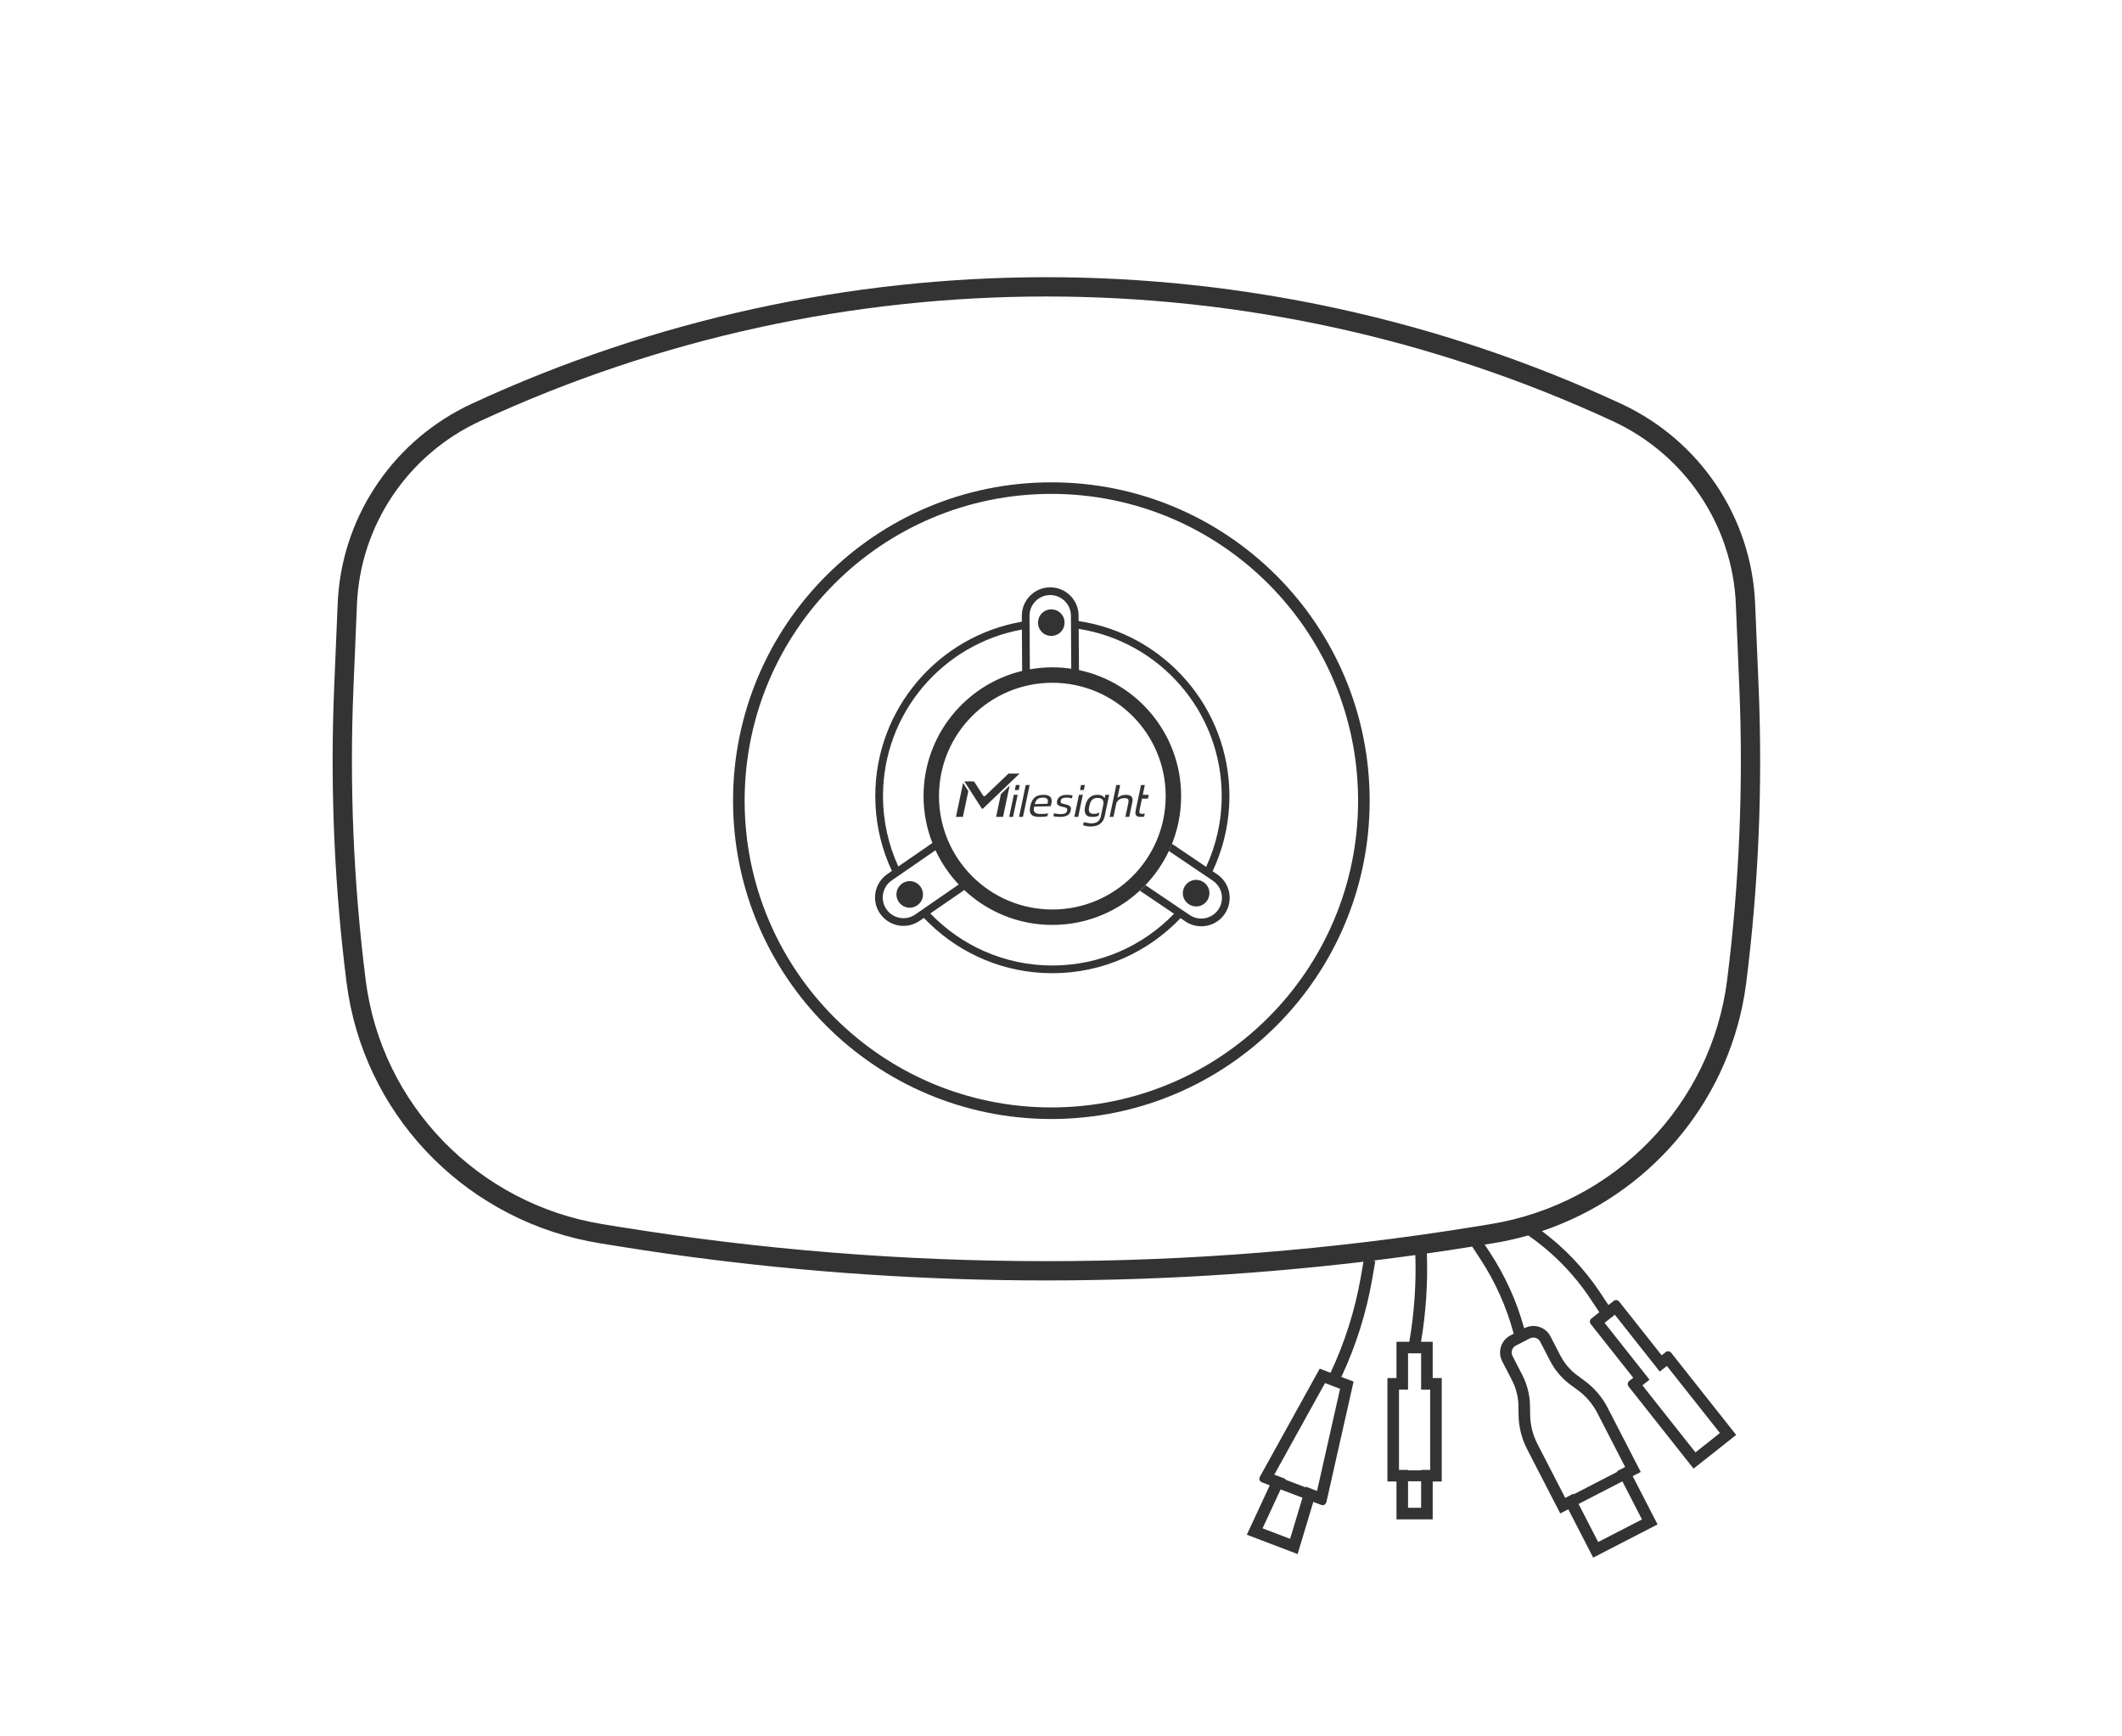 <svg width="110" height="90" viewBox="0 0 110 90" fill="none" xmlns="http://www.w3.org/2000/svg">
<path d="M61.858 45.621C62.229 45.539 62.597 45.775 62.679 46.146C62.76 46.518 62.525 46.885 62.154 46.967C61.782 47.048 61.414 46.813 61.332 46.442C61.251 46.071 61.486 45.703 61.858 45.621Z" fill="#333333"/>
<path d="M47.266 45.679C47.641 45.738 47.897 46.091 47.838 46.467C47.778 46.842 47.425 47.099 47.05 47.04C46.675 46.98 46.419 46.627 46.478 46.252C46.537 45.876 46.89 45.62 47.266 45.679Z" fill="#333333"/>
<path d="M56.934 41.197C57.081 41.197 57.198 41.264 57.264 41.368L57.3 41.197H57.498L57.262 42.317C57.227 42.48 57.148 42.608 57.031 42.699C56.913 42.791 56.749 42.838 56.538 42.838C56.484 42.838 56.431 42.835 56.378 42.829C56.326 42.823 56.2 42.79 56.145 42.774L56.179 42.614C56.271 42.636 56.466 42.676 56.575 42.676C56.714 42.676 56.823 42.646 56.903 42.588C56.982 42.529 57.04 42.433 57.069 42.298L57.087 42.205L57.168 41.822C57.17 41.814 57.171 41.807 57.173 41.799L57.174 41.796L57.175 41.792C57.189 41.728 57.201 41.669 57.201 41.615C57.202 41.56 57.191 41.513 57.17 41.475C57.149 41.438 57.116 41.408 57.072 41.387C57.026 41.366 56.966 41.355 56.891 41.355C56.816 41.355 56.753 41.368 56.704 41.392C56.655 41.417 56.614 41.45 56.582 41.491C56.55 41.532 56.526 41.579 56.508 41.633C56.49 41.687 56.475 41.742 56.463 41.799C56.45 41.86 56.449 41.864 56.444 41.918C56.44 41.972 56.445 42.02 56.459 42.059C56.474 42.099 56.501 42.131 56.539 42.154C56.578 42.177 56.634 42.184 56.709 42.184C56.785 42.184 56.849 42.174 56.903 42.154C56.934 42.142 56.962 42.127 56.989 42.109L56.955 42.269C56.948 42.274 56.94 42.279 56.933 42.283C56.863 42.322 56.767 42.34 56.648 42.34C56.543 42.34 56.46 42.332 56.4 42.303C56.34 42.273 56.296 42.233 56.268 42.181C56.24 42.128 56.227 42.065 56.228 41.991C56.229 41.918 56.231 41.889 56.25 41.799C56.268 41.717 56.291 41.64 56.322 41.567C56.352 41.494 56.393 41.431 56.444 41.376C56.495 41.321 56.557 41.277 56.63 41.245C56.703 41.213 56.792 41.197 56.897 41.197H56.934Z" fill="#333333"/>
<path d="M50.197 41.004L49.914 42.34H49.555L49.925 40.582L50.197 41.004Z" fill="#333333"/>
<path d="M51.996 42.34H51.637L51.886 41.155L52.337 40.722L51.996 42.34Z" fill="#333333"/>
<path d="M52.514 42.34H52.313L52.553 41.197H52.754L52.514 42.34Z" fill="#333333"/>
<path d="M53.028 42.34H52.824L53.173 40.688H53.375L53.028 42.34Z" fill="#333333"/>
<path fill-rule="evenodd" clip-rule="evenodd" d="M54.101 41.197C54.207 41.197 54.289 41.211 54.349 41.239C54.408 41.267 54.452 41.303 54.478 41.347C54.503 41.392 54.517 41.441 54.517 41.496C54.517 41.551 54.512 41.605 54.5 41.658L54.485 41.714C54.477 41.736 54.47 41.761 54.461 41.787L53.611 41.809C53.598 41.868 53.586 41.946 53.59 41.99C53.594 42.034 53.609 42.07 53.634 42.099C53.658 42.127 53.695 42.149 53.742 42.163C53.79 42.177 53.846 42.189 53.922 42.189C53.991 42.189 54.058 42.187 54.133 42.184C54.209 42.179 54.275 42.173 54.327 42.152L54.295 42.305C54.271 42.31 54.262 42.312 54.228 42.317C54.196 42.322 54.158 42.328 54.118 42.331C54.078 42.334 54.042 42.337 53.997 42.338C53.952 42.338 53.908 42.34 53.864 42.34C53.771 42.34 53.691 42.331 53.623 42.312C53.556 42.294 53.502 42.262 53.462 42.218C53.423 42.174 53.398 42.115 53.388 42.043C53.378 41.97 53.388 41.879 53.411 41.768C53.435 41.658 53.468 41.567 53.509 41.494C53.55 41.421 53.599 41.362 53.657 41.318C53.715 41.274 53.782 41.243 53.856 41.224C53.93 41.206 54.011 41.197 54.101 41.197ZM54.069 41.342C53.997 41.342 53.937 41.35 53.888 41.366C53.839 41.382 53.798 41.406 53.765 41.437C53.732 41.469 53.705 41.507 53.685 41.552C53.664 41.596 53.653 41.622 53.64 41.678L54.304 41.66L54.321 41.539C54.323 41.5 54.317 41.466 54.303 41.436C54.288 41.407 54.262 41.384 54.226 41.367C54.189 41.35 54.137 41.342 54.069 41.342Z" fill="#333333"/>
<path d="M55.49 41.208C55.536 41.214 55.571 41.219 55.599 41.227L55.567 41.383C55.535 41.371 55.496 41.361 55.448 41.353C55.398 41.345 55.344 41.342 55.285 41.342C55.197 41.342 55.129 41.352 55.08 41.374C55.032 41.396 55 41.439 54.986 41.502C54.98 41.53 54.979 41.553 54.982 41.571C54.985 41.589 54.994 41.605 55.008 41.618C55.022 41.631 55.044 41.642 55.072 41.65C55.101 41.659 55.139 41.669 55.187 41.679C55.254 41.694 55.311 41.709 55.358 41.727C55.404 41.744 55.441 41.764 55.466 41.79C55.491 41.815 55.507 41.847 55.513 41.884C55.519 41.921 55.516 41.966 55.504 42.019C55.48 42.13 55.422 42.211 55.33 42.263C55.238 42.314 55.115 42.34 54.961 42.34C54.931 42.34 54.898 42.339 54.864 42.337C54.83 42.335 54.795 42.333 54.762 42.33C54.729 42.327 54.699 42.323 54.671 42.318C54.644 42.313 54.622 42.309 54.606 42.305L54.638 42.152C54.658 42.158 54.683 42.164 54.712 42.17C54.741 42.175 54.772 42.18 54.803 42.184C54.834 42.189 54.866 42.191 54.899 42.193C54.931 42.195 54.962 42.196 54.989 42.196C55.085 42.196 55.159 42.184 55.213 42.16C55.267 42.136 55.3 42.091 55.315 42.025C55.322 41.992 55.325 41.965 55.322 41.944C55.32 41.923 55.31 41.906 55.293 41.892C55.276 41.877 55.251 41.863 55.217 41.852L54.99 41.796C54.964 41.788 54.94 41.779 54.919 41.77C54.879 41.753 54.848 41.731 54.827 41.707C54.806 41.682 54.794 41.653 54.79 41.619C54.787 41.585 54.791 41.543 54.801 41.497C54.821 41.407 54.873 41.334 54.959 41.279C55.046 41.224 55.164 41.197 55.314 41.197C55.374 41.197 55.432 41.201 55.49 41.208Z" fill="#333333"/>
<path d="M55.891 42.34H55.691L55.932 41.197H56.132L55.891 42.34Z" fill="#333333"/>
<path d="M57.926 41.357C57.976 41.312 58.039 41.271 58.102 41.247C58.11 41.243 58.118 41.239 58.126 41.236C58.164 41.222 58.204 41.213 58.244 41.207C58.285 41.201 58.324 41.197 58.362 41.197C58.444 41.197 58.51 41.207 58.56 41.227C58.61 41.246 58.647 41.273 58.671 41.307C58.695 41.342 58.709 41.383 58.712 41.43L58.709 41.504C58.706 41.53 58.702 41.557 58.696 41.586L58.537 42.34H58.338L58.482 41.657C58.491 41.612 58.501 41.57 58.502 41.534C58.504 41.498 58.498 41.468 58.486 41.444C58.473 41.42 58.452 41.401 58.423 41.388C58.394 41.374 58.355 41.368 58.306 41.368C58.266 41.368 58.226 41.371 58.188 41.376C58.149 41.381 58.111 41.392 58.074 41.409C58.038 41.426 58.002 41.449 57.969 41.48C57.936 41.511 57.9 41.561 57.872 41.614L57.719 42.34H57.52L57.867 40.688H58.068L57.926 41.357Z" fill="#333333"/>
<path d="M59.239 41.197H59.548L59.518 41.339L59.506 41.394H59.197L59.079 41.951C59.069 41.998 59.065 42.037 59.063 42.066C59.061 42.096 59.065 42.119 59.074 42.136C59.084 42.152 59.099 42.164 59.12 42.171C59.142 42.178 59.173 42.181 59.211 42.181C59.239 42.181 59.263 42.18 59.284 42.178C59.306 42.175 59.321 42.172 59.343 42.168L59.309 42.329C59.284 42.332 59.267 42.334 59.245 42.336C59.223 42.338 59.198 42.339 59.172 42.339C59.103 42.339 59.046 42.334 59.001 42.325C58.956 42.316 58.922 42.296 58.898 42.268C58.874 42.241 58.86 42.202 58.858 42.153C58.855 42.104 58.863 42.041 58.879 41.963L59.148 40.688H59.346L59.239 41.197Z" fill="#333333"/>
<path d="M50.961 41.905C50.939 41.926 50.904 41.922 50.887 41.896L49.998 40.514L49.989 40.499H50.436C50.469 40.499 50.501 40.517 50.519 40.545L50.965 41.238C50.988 41.275 51.04 41.28 51.072 41.25L52.277 40.097H52.851L50.961 41.905Z" fill="#333333"/>
<path d="M52.807 40.949H52.606L52.66 40.688H52.861L52.807 40.949Z" fill="#333333"/>
<path d="M56.184 40.949H55.984L56.039 40.688H56.239L56.184 40.949Z" fill="#333333"/>
<path d="M54.019 31.776C54.293 31.512 54.73 31.521 54.994 31.795C55.257 32.069 55.249 32.505 54.976 32.768C54.702 33.032 54.265 33.025 54.001 32.752C53.737 32.478 53.745 32.04 54.019 31.776Z" fill="#333333"/>
<path fill-rule="evenodd" clip-rule="evenodd" d="M54.431 30.442C55.244 30.437 55.908 31.092 55.913 31.905L55.915 32.191C60.337 32.85 63.73 36.659 63.731 41.264L63.719 41.736C63.657 42.956 63.351 44.11 62.859 45.158L63.097 45.319C63.77 45.775 63.947 46.69 63.492 47.363C63.037 48.036 62.121 48.214 61.447 47.759L61.196 47.589C59.524 49.345 57.168 50.443 54.552 50.443L54.079 50.431C51.645 50.308 49.463 49.234 47.891 47.576L47.669 47.73C47 48.192 46.082 48.023 45.62 47.353C45.159 46.684 45.328 45.768 45.997 45.306L46.234 45.142C45.746 44.099 45.445 42.949 45.384 41.736L45.372 41.264C45.373 36.735 48.654 32.973 52.97 32.224L52.969 31.926C52.964 31.113 53.618 30.448 54.431 30.442ZM55.932 34.732C58.956 35.368 61.227 38.051 61.227 41.264C61.227 44.952 58.238 47.94 54.551 47.94C52.751 47.94 51.118 47.226 49.917 46.067C49.94 46.089 49.962 46.112 49.985 46.134L48.226 47.346C49.823 49.007 52.065 50.044 54.552 50.044C57.03 50.044 59.263 49.013 60.86 47.362L59.09 46.167C59.123 46.136 59.158 46.107 59.191 46.076C59.257 46.013 59.319 45.946 59.382 45.881L61.672 47.428C62.163 47.758 62.828 47.629 63.159 47.139C63.491 46.649 63.364 45.981 62.873 45.649L60.597 44.112C60.655 43.989 60.708 43.864 60.758 43.738L62.524 44.931C63.038 43.815 63.331 42.574 63.331 41.264C63.331 36.881 60.117 33.252 55.917 32.596L55.932 34.732ZM46.224 45.636C45.737 45.972 45.614 46.638 45.949 47.126C46.285 47.613 46.954 47.738 47.442 47.402L49.697 45.846C49.715 45.864 49.733 45.883 49.75 45.901C49.756 45.907 49.761 45.912 49.767 45.918C49.245 45.381 48.813 44.758 48.494 44.07L46.224 45.636ZM54.551 35.389C51.306 35.389 48.675 38.02 48.675 41.264C48.675 44.51 51.306 47.14 54.551 47.141C57.796 47.141 60.427 44.51 60.427 41.264C60.427 38.019 57.796 35.389 54.551 35.389ZM52.973 32.631C48.878 33.375 45.773 36.955 45.773 41.264C45.773 42.566 46.059 43.801 46.568 44.912L48.333 43.693C48.039 42.94 47.875 42.122 47.875 41.264C47.875 38.117 50.054 35.479 52.986 34.774L52.973 32.631ZM54.434 30.843C53.842 30.847 53.365 31.33 53.368 31.922L53.386 34.691C53.764 34.625 54.154 34.589 54.551 34.589C54.884 34.589 55.211 34.614 55.531 34.661L55.514 31.908C55.51 31.316 55.026 30.839 54.434 30.843Z" fill="#333333"/>
<path fill-rule="evenodd" clip-rule="evenodd" d="M54.5 25C63.613 25 71 32.387 71 41.5C71 50.612 63.613 58 54.5 58C45.388 58 38 50.613 38 41.5C38 32.387 45.388 25 54.5 25ZM54.5 25.599C45.719 25.599 38.6 32.719 38.6 41.5C38.6 50.281 45.719 57.4 54.5 57.4C63.281 57.4 70.401 50.281 70.401 41.5C70.4 32.719 63.281 25.6 54.5 25.599Z" fill="#333333"/>
<path fill-rule="evenodd" clip-rule="evenodd" d="M24.462 20.923C43.339 12.183 65.148 12.183 84.025 20.923C88.111 22.815 90.794 26.808 90.982 31.278L91.162 35.585C91.377 40.706 91.163 45.836 90.523 50.922L90.428 51.564C89.462 57.299 85.384 61.975 79.932 63.81C81.113 64.692 82.138 65.772 82.956 67.006L83.378 67.642L83.651 67.428C83.737 67.359 83.863 67.374 83.932 67.461L86.137 70.248L86.348 70.081C86.434 70.013 86.561 70.028 86.629 70.114L89.999 74.375L87.79 76.122L84.42 71.861C84.36 71.785 84.364 71.679 84.424 71.608L84.453 71.58L84.665 71.413L82.459 68.625C82.391 68.538 82.406 68.413 82.491 68.345L82.906 68.016L82.455 67.337C81.595 66.039 80.496 64.918 79.219 64.034C78.624 64.204 78.014 64.341 77.391 64.441L76.964 64.51L77.242 64.933C78.032 66.138 78.626 67.46 79.01 68.847L79.028 68.839C79.519 68.586 80.122 68.779 80.375 69.269L80.883 70.255L80.967 70.407C81.174 70.757 81.451 71.061 81.781 71.302L82.14 71.566C82.641 71.933 83.051 72.411 83.335 72.963L85.053 76.295L84.635 76.511L85.925 79.014L82.587 80.734L81.297 78.23L80.88 78.445L79.162 75.113C78.913 74.63 78.766 74.102 78.728 73.561L78.718 73.329L78.713 72.883C78.708 72.475 78.62 72.073 78.455 71.701L78.38 71.545L77.872 70.559C77.619 70.069 77.812 69.466 78.303 69.213L78.466 69.128C78.101 67.756 77.519 66.45 76.74 65.263L76.315 64.613C75.532 64.738 74.75 64.858 73.966 64.97C74.02 66.502 73.919 68.035 73.662 69.547H74.268V71.426H74.737V76.788H74.268V78.75H72.391V76.788H71.921V71.426H72.391V69.547H73.055C73.313 68.063 73.418 66.557 73.368 65.052C72.636 65.153 71.903 65.25 71.17 65.34L71.294 65.361L71.135 66.281C70.83 68.04 70.291 69.751 69.534 71.368L70.167 71.609L68.757 77.859C68.73 77.978 68.604 78.045 68.49 78.002L68.079 77.846L67.266 80.55L64.633 79.547L65.823 76.986L65.412 76.83C65.299 76.787 65.249 76.652 65.308 76.546L68.412 70.94L68.972 71.153C69.715 69.573 70.245 67.9 70.543 66.179L70.679 65.397C58.269 66.867 45.709 66.667 33.34 64.797L31.955 64.58L31.096 64.441C24.396 63.359 19.169 58.159 18.059 51.564L17.964 50.922C17.363 46.154 17.138 41.347 17.289 36.546L17.324 35.585L17.505 31.278C17.687 26.948 20.211 23.065 24.083 21.106L24.462 20.923ZM81.829 77.953L82.846 79.926L85.117 78.756L84.101 76.782L81.829 77.953ZM66.366 77.239L65.449 79.216L66.876 79.76L67.518 77.63L66.386 77.198L66.366 77.239ZM72.99 78.15H73.668V76.777H72.99V78.15ZM79.843 69.544C79.742 69.347 79.499 69.271 79.303 69.372L78.577 69.746C78.382 69.847 78.305 70.088 78.406 70.284L78.913 71.269C79.169 71.766 79.306 72.316 79.313 72.874L79.319 73.322C79.325 73.85 79.454 74.369 79.695 74.838L81.138 77.638L81.556 77.423L81.573 77.455L83.844 76.284L83.827 76.252L84.244 76.037L82.802 73.237C82.56 72.768 82.212 72.361 81.786 72.05L81.425 71.786C80.974 71.456 80.606 71.026 80.35 70.529L79.843 69.544ZM66.057 76.433L66.639 76.655L66.622 76.689L67.68 77.093L67.691 77.056L68.273 77.277L69.467 71.984L68.686 71.686L66.057 76.433ZM72.99 72.025H72.521V76.187H72.99V76.21H73.668V76.187H74.138V72.025H73.668V70.146H72.99V72.025ZM83.178 68.566L85.508 71.512L85.139 71.804L87.889 75.28L89.157 74.276L86.407 70.8L86.039 71.092L83.709 68.145L83.178 68.566ZM83.605 21.83C64.994 13.214 43.492 13.214 24.882 21.83C21.133 23.566 18.676 27.228 18.504 31.32L18.323 35.627C18.111 40.692 18.322 45.766 18.956 50.797C19.769 57.249 24.773 62.407 31.255 63.454L32.114 63.593C46.77 65.96 61.716 65.96 76.372 63.593L77.232 63.454C83.714 62.407 88.717 57.249 89.531 50.797C90.164 45.766 90.376 40.692 90.163 35.627L89.983 31.32C89.811 27.228 87.354 23.566 83.605 21.83Z" fill="#333333"/>
</svg>
